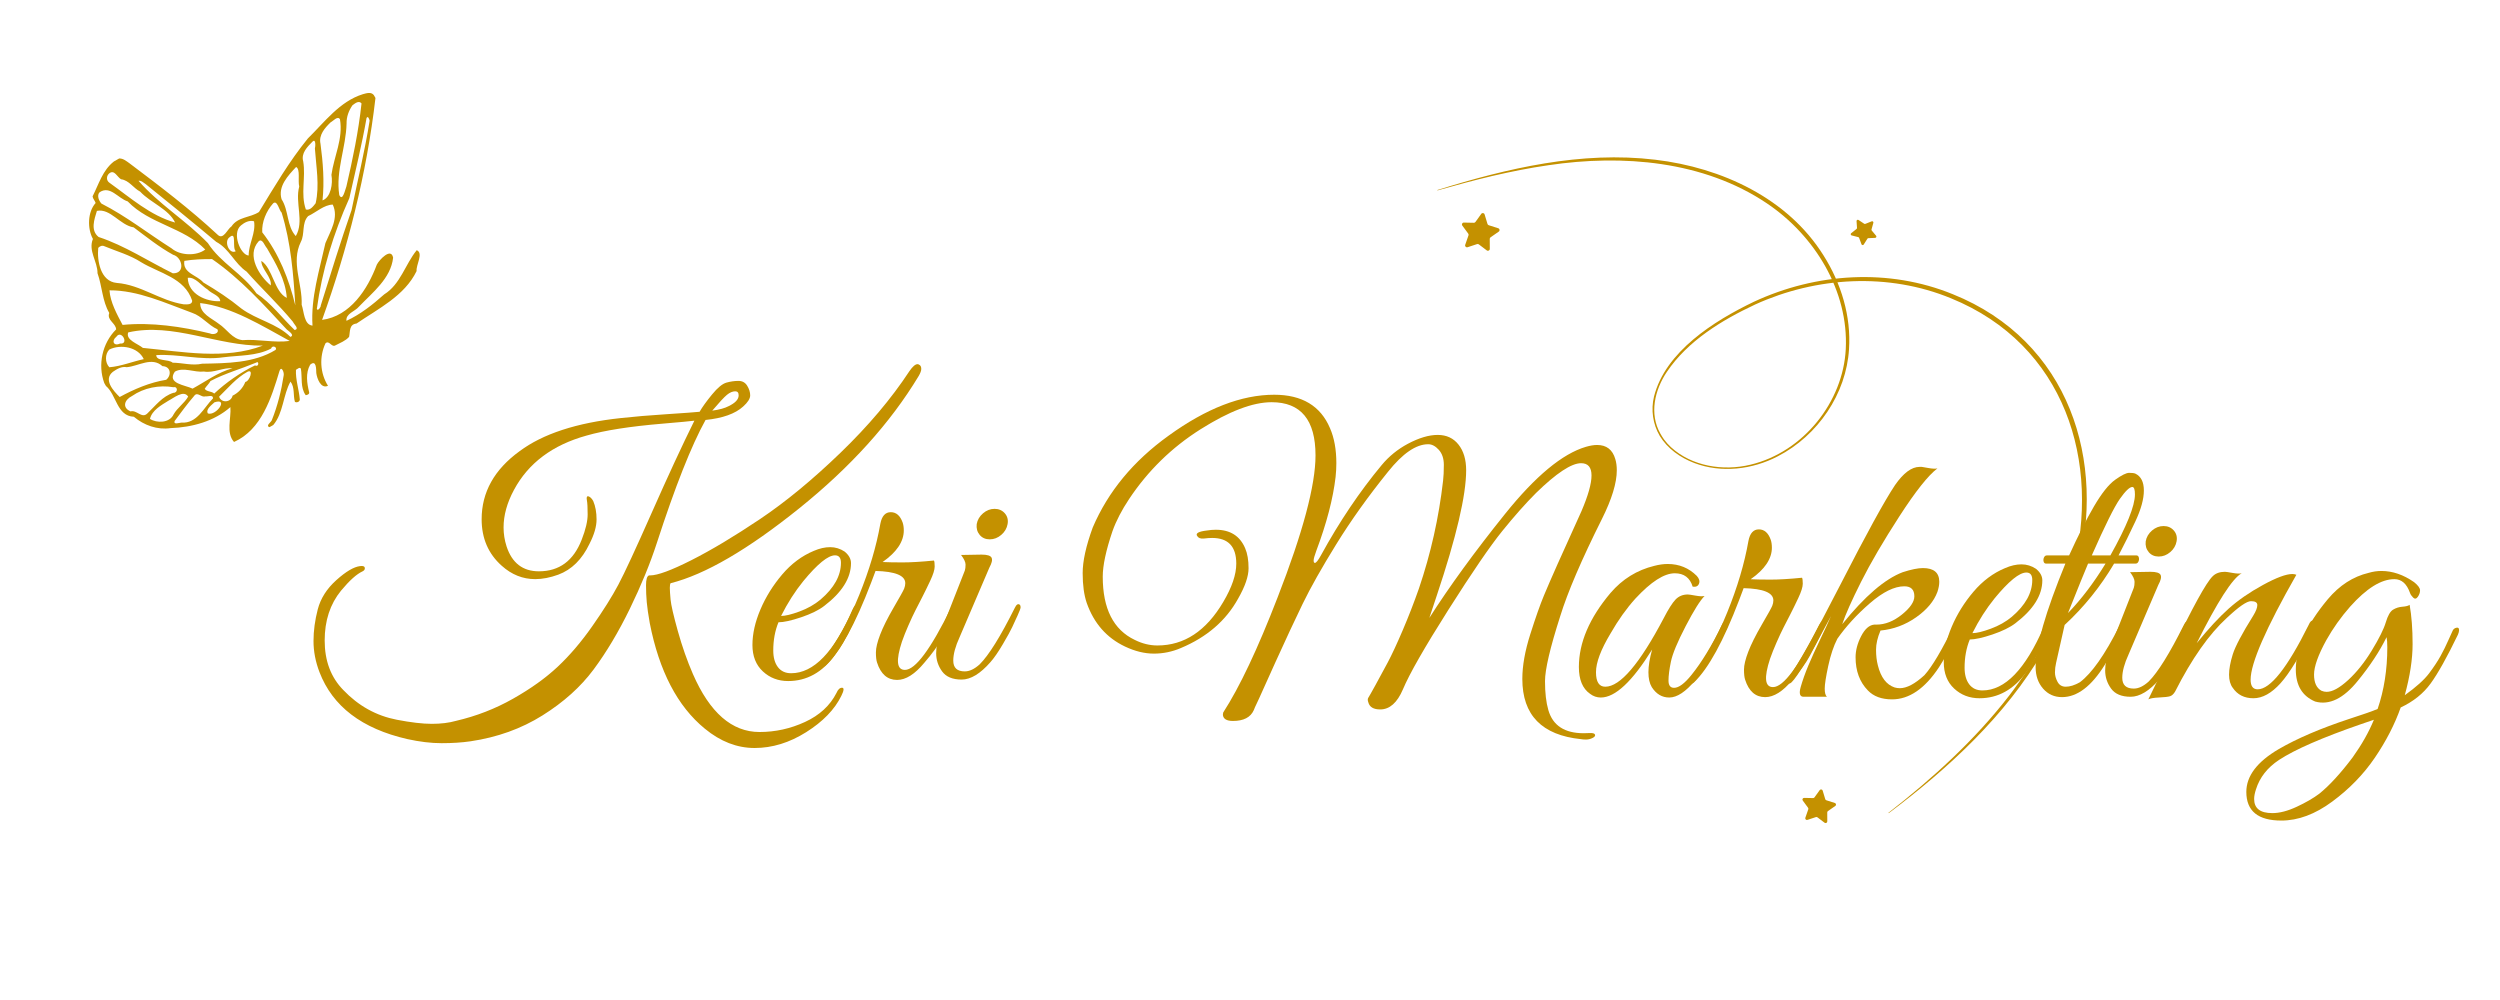 <svg xmlns="http://www.w3.org/2000/svg" xmlns:xlink="http://www.w3.org/1999/xlink" xmlns:serif="http://www.serif.com/" width="100%" height="100%" viewBox="0 0 8334 3334" xml:space="preserve" style="fill-rule:evenodd;clip-rule:evenodd;stroke-linejoin:round;stroke-miterlimit:2;"><path d="M4956.43,834.802l-26.671,-20.182c-1.628,-1.259 -3.82,-1.628 -5.751,-0.934l-31.728,10.482c-4.948,1.628 -9.57,-3.125 -7.877,-7.986l11.002,-31.619c0.673,-1.931 0.369,-4.123 -0.889,-5.751l-19.792,-26.909c-3.06,-4.189 -0,-10.07 5.187,-9.94l33.42,0.695c2.061,-0 3.993,-0.955 5.186,-2.626l19.488,-27.192c2.995,-4.167 9.549,-3.125 11.046,1.823l9.701,31.988c0.607,1.996 2.126,3.494 4.058,4.123l31.857,10.178c4.927,1.563 5.925,8.116 1.693,11.068l-27.43,19.097c-1.693,1.194 -2.691,3.125 -2.691,5.187l0.195,33.42c-0,5.186 -5.881,8.138 -10.07,5.013l0.066,0.065Z" style="fill:#c49100;fill-rule:nonzero;"></path><path d="M6251.09,792.986l-22.612,0.933c-1.368,-0 -2.691,0.803 -3.429,1.996l-12.066,19.184c-1.866,2.995 -6.315,2.496 -7.552,-0.824l-7.878,-21.224c-0.499,-1.324 -1.562,-2.322 -2.93,-2.626l-21.94,-5.556c-3.363,-0.889 -4.297,-5.251 -1.562,-7.443l17.752,-14.063c1.063,-0.868 1.692,-2.17 1.627,-3.624l-1.497,-22.613c-0.261,-3.494 3.624,-5.751 6.554,-3.798l18.858,12.544c1.194,0.759 2.626,0.933 3.95,0.434l21.05,-8.42c3.234,-1.324 6.619,1.671 5.621,5.056l-6.12,21.81c-0.391,1.302 -0.065,2.8 0.803,3.863l14.496,17.361c2.257,2.691 0.434,6.814 -3.059,6.944l-0.066,0.066Z" style="fill:#c49100;fill-rule:nonzero;"></path><g><g><g><path d="M2166.02,2076.94c-4.991,-28.125 -8.311,-51.258 -9.982,-69.444c-1.628,-18.164 -2.431,-36.979 -2.431,-56.424c0,-19.444 3.299,-30.403 9.896,-32.899l3.733,0c24.826,0 70.703,-16.927 137.673,-50.781c66.949,-33.898 143.186,-79.558 228.733,-136.979c85.59,-57.466 174.87,-131.033 267.882,-220.747c92.99,-89.692 169.64,-180.404 229.948,-272.135c10.764,-15.734 19.878,-23.611 27.343,-23.611c2.431,-0 5.079,1.258 7.987,3.732c2.886,2.496 4.34,6.641 4.34,12.413c-0,5.795 -2.908,13.629 -8.681,23.525c-94.227,156.25 -226.888,303.212 -398.003,440.885c-171.137,137.63 -314.128,220.877 -428.993,249.74c-1.693,2.495 -2.518,7.682 -2.518,15.538c0,7.877 0.825,20.898 2.518,39.062c1.671,18.186 9.722,53.104 24.132,104.775c14.453,51.692 31.206,99.435 50.26,143.229c56.185,128.928 130.165,193.403 221.962,193.403c52.886,-0 103.494,-11.177 151.823,-33.507c48.372,-22.288 83.333,-54.514 104.861,-96.702c4.904,-11.588 11.068,-17.361 18.49,-17.361c7.465,0 6.64,9.071 -2.431,27.257c-22.287,45.486 -61.35,85.786 -117.188,120.92c-55.794,35.113 -113.02,52.691 -171.701,52.691c-58.68,0 -114.062,-21.506 -166.146,-64.496c-90.929,-74.371 -152.083,-191.71 -183.507,-352.084Zm166.146,-704.253c9.071,-15.734 22.917,-34.939 41.493,-57.639c18.62,-22.743 34.744,-35.959 48.351,-39.67c13.65,-3.754 26.866,-5.642 39.67,-5.642c12.847,-0 22.569,5.381 29.167,16.145c6.64,10.721 9.982,21.441 9.982,32.205c0,10.764 -7.877,23.177 -23.611,37.24c-26.454,23.958 -68.186,38.845 -125.173,44.618c-47.179,85.134 -101.346,221.94 -162.5,410.417c-22.288,68.576 -52.236,141.536 -89.844,218.836c-37.63,77.257 -77.93,144.835 -120.92,202.691c-43.012,57.856 -99.827,108.898 -170.486,153.125c-70.66,44.271 -150.651,73.004 -239.931,86.198c-28.95,4.167 -60.981,6.25 -96.094,6.25c-35.134,0 -73.35,-4.579 -114.67,-13.715c-151.28,-34.679 -248.828,-109.071 -292.621,-223.177c-13.26,-34.722 -19.879,-69.206 -19.879,-103.472c0,-34.31 4.753,-69.64 14.236,-105.99c9.549,-36.393 30.23,-68.858 62.066,-97.396c31.814,-28.515 58.073,-44.032 78.733,-46.528c10.699,-1.605 16.059,0.869 16.059,7.466c-0,4.166 -2.474,7.465 -7.379,9.896c-19.856,9.092 -43.836,30.599 -71.961,64.496c-36.35,44.618 -54.514,100 -54.514,166.146c-0,67.773 20.659,122.743 61.979,164.93c50.391,52.887 109.917,85.96 178.559,99.219c47.092,9.071 85.937,13.629 116.493,13.629c30.599,-0 57.487,-3.299 80.642,-9.896c67.752,-15.755 131.185,-40.365 190.278,-73.872c59.136,-33.463 108.767,-68.967 148.872,-106.597c40.104,-37.608 78.515,-82.66 115.277,-135.156c36.806,-52.474 65.734,-98.546 86.806,-138.195c21.05,-39.691 58.442,-120.312 112.153,-241.84c53.754,-121.528 100.89,-223.199 141.406,-305.035c-12.391,1.693 -47.917,5.013 -106.597,9.983c-108.334,9.093 -192.665,22.309 -252.952,39.67c-113.259,31.38 -193.88,91.71 -241.84,180.99c-23.155,43.012 -34.722,84.765 -34.722,125.26c-0,21.485 3.32,42.535 9.983,63.195c18.164,55.382 54.101,83.073 107.812,83.073c67.817,-0 115.365,-35.113 142.622,-105.382c13.237,-33.855 19.878,-61.936 19.878,-84.289c0,-22.33 -0.846,-38.042 -2.517,-47.135c-1.693,-9.071 -0.434,-13.628 3.732,-13.628c6.598,1.692 12.37,7.074 17.361,16.145c7.401,17.361 11.112,37.826 11.112,61.372c-0,23.568 -7.856,50.608 -23.525,81.163c-24.783,52.083 -59.505,86.415 -104.166,102.951c-27.257,9.896 -52.865,14.844 -76.823,14.844c-41.385,0 -78.603,-14.865 -111.632,-44.618c-44.618,-39.692 -66.927,-91.341 -66.927,-154.948c-0,-90.104 42.144,-165.733 126.475,-226.909c77.648,-57.856 190.061,-94.662 337.24,-110.417c44.618,-4.905 95.66,-9.223 153.125,-12.934c57.465,-3.755 94.032,-6.445 109.722,-8.073Zm130.208,-54.601c0,-9.071 -3.732,-13.628 -11.197,-13.628c-9.093,-0 -18.382,3.949 -27.865,11.805c-9.505,7.813 -25.825,25.391 -48.958,52.691c23.958,-3.298 42.122,-8.268 54.514,-14.93c22.33,-10.699 33.506,-22.678 33.506,-35.938Z" style="fill:#c49100;fill-rule:nonzero;"></path></g></g></g><g><g><g><path d="M2595.12,2074.43c-11.589,28.125 -17.362,59.549 -17.362,94.271c0,23.155 5.144,41.558 15.452,55.208c10.351,13.607 25.022,20.4 44.01,20.4c75.217,-0 143.425,-70.66 204.601,-211.98c5.773,-13.238 12.804,-19.032 21.094,-17.361c3.298,0.825 4.948,2.865 4.948,6.163c-0,3.299 -9.332,25 -27.952,65.105c-18.576,40.104 -37.37,72.547 -56.337,97.309c-42.187,57.877 -94.27,86.805 -156.25,86.805c-33.051,0 -61.154,-10.72 -84.288,-32.205c-23.155,-21.527 -34.722,-50.868 -34.722,-88.021c-0,-37.196 8.876,-76.671 26.649,-118.402c17.752,-41.775 41.927,-80.643 72.483,-116.58c30.599,-35.981 65.755,-62.24 105.469,-78.733c18.967,-8.268 37.152,-12.413 54.514,-12.413c17.361,0 33.463,4.948 48.35,14.844c14.063,11.588 21.094,24.392 21.094,38.455c0,49.609 -29.753,97.135 -89.236,142.621c-18.229,14.063 -43.88,26.693 -76.91,37.847c-33.051,11.111 -58.246,16.667 -75.607,16.667Zm208.246,-198.351c0,-16.536 -6.597,-24.826 -19.792,-24.826c-23.155,-0 -58.29,28.537 -105.382,85.59c-28.125,34.722 -52.929,73.568 -74.392,116.493c13.998,0 34.419,-4.948 61.285,-14.843c26.91,-9.896 50.282,-23.112 70.139,-39.671c45.421,-38.823 68.142,-79.731 68.142,-122.743Z" style="fill:#c49100;fill-rule:nonzero;"></path></g></g></g><g><g><g><path d="M3012.91,1768.18c0,37.218 -23.568,72.352 -70.66,105.382c16.537,0.868 38.651,1.302 66.32,1.302c27.713,0 62.63,-2.083 104.774,-6.25c1.671,2.496 2.518,9.115 2.518,19.879c-0,10.72 -4.992,26.627 -14.931,47.743c-9.896,21.072 -18.793,39.236 -26.649,54.513c-7.813,15.278 -15.256,29.753 -22.309,43.403c-7.01,13.672 -14.844,30.426 -23.525,50.261c-8.68,19.791 -15.928,37.977 -21.701,54.514c-20.66,62.847 -17.361,94.27 9.896,94.27c34.722,0 85.959,-69.032 153.732,-207.118c5.773,-10.764 10.526,-14.887 14.237,-12.413c3.754,2.496 5.642,5.621 5.642,9.375c-0,3.711 -5.382,16.537 -16.146,38.455c-10.764,21.875 -22.352,44.401 -34.722,67.535c-12.392,23.155 -31.814,50 -58.247,80.555c-31.423,38.021 -61.61,57.032 -90.538,57.032c-32.248,-0 -54.557,-19.402 -66.927,-58.247c-2.496,-7.465 -3.733,-18.62 -3.733,-33.507c0,-14.865 4.731,-34.679 14.236,-59.462c9.484,-24.826 24.566,-54.991 45.226,-90.538c20.703,-35.525 32.292,-56.38 34.722,-62.587c2.474,-6.25 3.733,-12.261 3.733,-18.055c0,-25.565 -33.051,-39.193 -99.132,-40.886l-14.93,39.67c-52.084,136.415 -102.084,227.756 -150,274.046c-8.269,7.421 -12.414,4.926 -12.414,-7.466c0,-2.474 0.847,-5.382 2.518,-8.68c46.289,-61.155 86.371,-133.464 120.225,-216.927c33.898,-83.507 57.466,-162.869 70.66,-238.108c4.97,-25.629 16.537,-38.455 34.722,-38.455c18.23,0 31.446,11.589 39.67,34.722c2.474,7.466 3.733,16.146 3.733,26.042Z" style="fill:#c49100;fill-rule:nonzero;"></path></g></g></g><g><g><g><path d="M3337.82,1783.11c-11.589,9.895 -24.392,14.843 -38.455,14.843c-14.062,0 -25.239,-4.948 -33.507,-14.843c-8.225,-9.94 -11.523,-21.962 -9.896,-36.025c2.474,-14.062 9.506,-26.041 21.094,-35.937c11.567,-9.896 24.392,-14.844 38.455,-14.844c14.062,0 25.434,4.948 34.114,14.844c8.681,9.896 11.763,21.875 9.289,35.937c-2.496,14.063 -9.527,26.085 -21.094,36.025Zm-121.528,455.034c15.734,0 32.292,-7.856 49.653,-23.611c30.555,-30.555 69.379,-92.969 116.493,-187.239c5.773,-12.37 11.567,-16.081 17.361,-11.111c1.671,1.627 2.517,4.318 2.517,8.072c0,3.711 -3.342,12.804 -9.982,27.257c-6.597,14.475 -12.587,27.496 -17.969,39.063c-5.338,11.588 -15.668,30.382 -30.99,56.423c-15.277,26.042 -29.123,46.094 -41.493,60.157c-33.919,38.845 -65.972,58.246 -96.18,58.246c-30.165,0 -51.866,-9.071 -65.104,-27.257c-13.195,-18.164 -19.792,-38.411 -19.792,-60.764c0,-22.33 5.382,-46.723 16.146,-73.177l79.34,-202.083c1.671,-4.97 2.518,-11.589 2.518,-19.878c-0,-8.269 -4.992,-19.011 -14.931,-32.205l68.229,-1.216c19.032,0 30.208,3.516 33.507,10.504c3.299,7.009 0.803,17.969 -7.465,32.899l-99.219,231.858c-14.062,30.555 -21.094,56.597 -21.094,78.125c0,23.958 12.804,35.937 38.455,35.937Z" style="fill:#c49100;fill-rule:nonzero;"></path></g></g></g><g><g><g><path d="M4121.25,1878.81c0,-56.988 -26.866,-85.504 -80.555,-85.504c-7.466,0 -16.58,0.651 -27.344,1.91c-10.721,1.215 -18.121,-1.497 -22.222,-8.16c-6.663,-9.071 4.08,-15.278 32.205,-18.576c9.895,-1.671 19.813,-2.518 29.774,-2.518c47.916,0 80.555,20.704 97.916,62.066c7.466,17.362 11.198,39.475 11.198,66.32c0,26.866 -11.588,60.547 -34.722,101.042c-40.516,73.567 -104.166,128.537 -190.972,164.93c-28.95,12.392 -58.919,18.576 -89.931,18.576c-30.967,0 -62.999,-7.834 -96.093,-23.524c-61.177,-28.928 -103.733,-77.3 -127.691,-145.139c-9.093,-26.432 -13.629,-59.679 -13.629,-99.739c0,-40.104 11.155,-90.734 33.507,-151.91c51.215,-119.835 135.525,-221.918 252.952,-306.25c125.629,-90.972 242.99,-136.458 352.083,-136.458c92.578,-0 154.601,37.218 186.024,111.632c14.063,32.248 21.094,71.093 21.094,116.579c-0,14.888 -0.846,30.165 -2.517,45.834c-8.29,71.94 -29.775,154.21 -64.497,246.788c-5.794,15.69 -8.681,26.215 -8.681,31.597c0,5.382 1.237,8.073 3.733,8.073c4.167,0.825 11.198,-7.856 21.094,-26.042c61.154,-111.632 128.515,-211.653 202.083,-300.086c24.002,-28.928 52.952,-52.474 86.806,-70.66c37.196,-19.835 70.486,-29.774 99.826,-29.774c29.34,-0 52.474,10.763 69.445,32.291c16.948,21.485 25.434,49.979 25.434,85.504c-0,83.507 -32.683,222.808 -98.004,417.882c-13.194,38.845 -21.441,63.628 -24.739,74.392c66.948,-104.97 151.041,-220.486 252.257,-346.528c101.258,-126.085 191.167,-200.716 269.704,-223.871c14.063,-4.102 26.476,-6.163 37.24,-6.163c31.424,-0 51.671,15.711 60.764,47.135c3.298,10.72 4.948,23.09 4.948,37.153c-0,42.187 -16.537,96.332 -49.566,162.413c-67.839,135.59 -114.128,243.468 -138.889,323.611c-33.919,105.859 -50.868,178.19 -50.868,217.014c-0,38.845 3.732,71.05 11.198,96.701c14.865,51.259 54.123,76.91 117.795,76.91c3.299,0 10.091,-0.217 20.399,-0.608c10.352,-0.412 16.146,1.433 17.361,5.556c1.259,4.102 -1.627,7.812 -8.68,11.111c-7.01,3.342 -14.041,5.035 -21.094,5.035c-7.01,-0 -12.565,-0.434 -16.667,-1.302c-130.62,-13.195 -195.92,-80.165 -195.92,-200.868c0,-43.794 8.876,-93.598 26.65,-149.393c17.751,-55.772 32.834,-98.546 45.225,-128.298c19.835,-47.96 61.589,-141.797 125.261,-281.511c22.33,-52.083 33.507,-91.753 33.507,-119.01c-0,-27.257 -11.589,-40.886 -34.723,-40.886c-32.248,0 -82.27,33.052 -150.086,99.132c-34.723,34.723 -72.353,77.127 -112.848,127.171c-40.451,50 -100.39,137.63 -179.774,262.847c-79.34,125.238 -129.753,213.455 -151.215,264.67c-19.054,44.661 -44.271,67.014 -75.695,67.014c-22.287,-0 -35.503,-7.878 -39.67,-23.611c-2.496,-6.598 -2.496,-11.784 0,-15.539c2.474,-3.689 10.33,-17.534 23.524,-41.493c13.238,-23.958 26.91,-49.153 40.973,-75.607c14.062,-26.433 30.772,-62.37 50.173,-107.813c19.445,-45.486 37.435,-91.797 53.993,-138.975c39.627,-116.537 66.493,-236.394 80.556,-359.549c1.671,-14.063 2.517,-31.619 2.517,-52.691c0,-21.05 -5.599,-37.782 -16.753,-50.174c-11.176,-12.435 -22.96,-18.663 -35.33,-18.663c-40.517,0 -85.156,30.599 -133.941,91.754c-66.102,81.836 -123.524,162.239 -172.309,241.232c-48.785,78.95 -86.198,145.269 -112.24,198.959c-26.041,53.711 -56.228,118.381 -90.538,194.01c-34.266,75.651 -52.43,115.951 -54.514,120.92c-2.083,4.97 -4.991,11.155 -8.68,18.577c-3.711,7.465 -6.815,14.496 -9.288,21.093c-10.764,23.959 -33.92,35.938 -69.445,35.938c-20.66,-0 -31.836,-6.597 -33.507,-19.792c0,-2.496 0.391,-5.382 1.215,-8.68c54.558,-84.31 114.931,-212.023 181.077,-383.16c84.31,-216.537 126.475,-374.414 126.475,-473.611c0,-118.229 -48.784,-177.344 -146.354,-177.344c-62.804,0 -141.927,30.187 -237.413,90.538c-95.486,60.373 -174.631,137.652 -237.413,231.858c-24.826,37.218 -43.446,73.177 -55.816,107.899c-21.528,63.607 -32.292,114.019 -32.292,151.215c0,106.663 35.547,176.954 106.684,210.851c24.762,12.392 49.957,18.577 75.608,18.577c89.279,-0 162.435,-48.351 219.444,-145.053c28.928,-48.784 43.403,-91.362 43.403,-127.777Z" style="fill:#c49100;fill-rule:nonzero;"></path></g></g></g><g><g><g><path d="M5682.43,1986.7c-14.93,14.887 -36.024,48.568 -63.281,101.042c-27.257,52.495 -43.576,91.753 -48.958,117.795c-5.382,26.041 -8.073,47.135 -8.073,63.281c-0,16.102 6.185,24.132 18.576,24.132c15.734,-0 35.178,-14.453 58.333,-43.403c33.855,-42.122 67.318,-97.092 100.435,-164.93c3.298,-7.401 6.987,-11.502 11.111,-12.327c6.597,-2.474 9.895,-0.021 9.895,7.379c0,4.166 -1.215,9.158 -3.645,14.93c-76.107,153.776 -140.17,230.643 -192.188,230.643c-24.023,-0 -43.468,-11.567 -58.333,-34.723c-7.422,-12.434 -11.111,-28.993 -11.111,-49.652c-0,-20.66 4.101,-45.855 12.326,-75.608c-66.102,106.662 -123.134,159.983 -171.094,159.983c-13.194,-0 -25.173,-4.124 -35.937,-12.414c-24.783,-17.361 -37.153,-47.135 -37.153,-89.322c0,-81.012 35.113,-163.238 105.382,-246.702c39.627,-46.289 88.39,-76.476 146.267,-90.538c15.734,-4.102 30.599,-6.163 44.618,-6.163c38.021,-0 70.27,13.238 96.789,39.67c8.203,9.093 10.677,17.773 7.378,26.042c-3.299,8.289 -10.33,11.588 -21.094,9.895c-9.093,-29.731 -28.906,-44.618 -59.461,-44.618c-35.547,0 -79.341,28.104 -131.424,84.289c-29.818,33.051 -57.509,71.918 -83.073,116.579c-32.248,53.711 -48.351,96.68 -48.351,128.907c0,32.248 10.33,48.35 30.99,48.35c49.588,0 114.453,-76.041 194.618,-228.125c15.733,-30.555 28.95,-51.41 39.67,-62.586c10.764,-11.155 24.414,-16.754 40.972,-16.754c3.299,0 11.741,1.259 25.348,3.733c13.65,2.495 23.806,2.908 30.468,1.215Z" style="fill:#c49100;fill-rule:nonzero;"></path></g></g></g><g><g><g><path d="M5906.78,1825.51c-0,37.218 -23.568,72.352 -70.66,105.382c16.536,0.868 38.65,1.302 66.319,1.302c27.713,0 62.631,-2.083 104.775,-6.25c1.671,2.496 2.517,9.115 2.517,19.879c0,10.72 -4.991,26.627 -14.93,47.743c-9.896,21.072 -18.794,39.236 -26.65,54.513c-7.812,15.278 -15.256,29.753 -22.309,43.403c-7.009,13.672 -14.844,30.426 -23.524,50.261c-8.681,19.791 -15.929,37.977 -21.701,54.514c-20.66,62.847 -17.362,94.27 9.895,94.27c34.723,0 85.96,-69.032 153.733,-207.118c5.773,-10.764 10.525,-14.887 14.236,-12.413c3.754,2.496 5.642,5.621 5.642,9.375c0,3.711 -5.381,16.537 -16.145,38.455c-10.764,21.875 -22.353,44.401 -34.723,67.535c-12.391,23.155 -31.814,50 -58.246,80.555c-31.424,38.021 -61.61,57.032 -90.538,57.032c-32.249,-0 -54.558,-19.401 -66.927,-58.247c-2.496,-7.465 -3.733,-18.62 -3.733,-33.507c-0,-14.865 4.731,-34.679 14.236,-59.462c9.484,-24.826 24.566,-54.991 45.226,-90.538c20.703,-35.525 32.291,-56.38 34.722,-62.587c2.474,-6.25 3.733,-12.261 3.733,-18.055c-0,-25.565 -33.052,-39.193 -99.132,-40.886l-14.931,39.67c-52.083,136.415 -102.083,227.757 -150,274.046c-8.268,7.421 -12.413,4.926 -12.413,-7.466c-0,-2.474 0.846,-5.382 2.517,-8.68c46.289,-61.155 86.372,-133.464 120.226,-216.927c33.898,-83.507 57.465,-162.869 70.66,-238.108c4.969,-25.629 16.536,-38.455 34.722,-38.455c18.229,0 31.445,11.589 39.67,34.722c2.474,7.466 3.733,16.146 3.733,26.042Z" style="fill:#c49100;fill-rule:nonzero;"></path></g></g></g><g><g><g><path d="M6381.69,1987.92c-0,-22.265 -11.155,-33.42 -33.42,-33.42c-33.117,0 -71.355,18.815 -114.757,56.424c-43.403,37.565 -79.579,77.04 -108.507,118.402c-12.392,23.959 -22.526,54.145 -30.382,90.539c-7.813,36.35 -11.719,61.545 -11.719,75.607c0,14.063 2.452,23.156 7.379,27.257l-78.039,0c-12.456,0 -15.581,-10.937 -9.375,-32.812c6.25,-21.919 14.714,-45.703 25.434,-71.354c10.764,-25.63 24.176,-55.165 40.278,-88.629c16.146,-33.507 27.952,-58.941 35.417,-76.302c-67.839,128.125 -111.676,201.714 -131.511,220.747c-8.203,7.421 -12.326,4.926 -12.326,-7.466c0,-2.474 0.825,-5.382 2.431,-8.68c28.928,-38.021 86.566,-141.341 172.916,-309.983c86.393,-168.62 146.962,-278.993 181.684,-331.076c28.125,-40.495 55.404,-60.764 81.858,-60.764l7.465,-0c0.803,-0 8.03,1.259 21.702,3.732c13.65,2.496 23.784,2.93 30.382,1.303c-30.621,23.155 -72.809,76.28 -126.563,159.375c-53.711,83.051 -96.267,155.794 -127.691,218.229c-31.38,62.391 -52.431,109.7 -63.194,141.927c75.217,-93.403 142.578,-151.259 202.083,-173.611c28.125,-9.071 50.456,-13.629 67.014,-13.629c36.328,0 54.514,15.278 54.514,45.834c-0,9.96 -2.062,21.137 -6.163,33.506c-11.589,31.424 -35.374,59.766 -71.355,84.983c-35.937,25.174 -75.412,39.822 -118.402,43.924c-9.896,23.155 -14.844,44.444 -14.844,63.889c-0,19.444 2.04,37.022 6.163,52.691c9.939,39.713 28.559,64.106 55.816,73.177c5.773,1.627 11.567,2.43 17.361,2.43c23.134,0 50.434,-14.431 81.858,-43.316c25.629,-28.125 59.114,-84.744 100.434,-169.878c5.772,-10.764 10.33,-14.28 13.628,-10.59c3.299,3.71 4.948,7.248 4.948,10.59c0,3.298 -6.206,19.423 -18.576,48.35c-12.392,28.95 -29.753,60.764 -52.084,95.487c-47.113,71.072 -99.197,106.597 -156.25,106.597c-34.722,-0 -61.588,-9.918 -80.555,-29.774c-27.322,-28.06 -40.972,-64.844 -40.972,-110.33c-0,-23.134 6.185,-46.702 18.576,-70.66c12.435,-24.002 26.931,-36.827 43.49,-38.455l7.378,0c28.928,0 57.227,-11.133 84.896,-33.42c27.713,-22.331 41.58,-42.622 41.58,-60.851Z" style="fill:#c49100;fill-rule:nonzero;"></path></g></g></g><g><g><g><path d="M6566.51,2131.76c-11.588,28.125 -17.361,59.549 -17.361,94.271c0,23.155 5.143,41.558 15.452,55.208c10.351,13.607 25.021,20.4 44.01,20.4c75.217,-0 143.424,-70.66 204.601,-211.98c5.772,-13.237 12.803,-19.032 21.093,-17.361c3.299,0.825 4.948,2.865 4.948,6.163c0,3.299 -9.331,25 -27.951,65.105c-18.576,40.104 -37.37,72.547 -56.337,97.309c-42.187,57.877 -94.271,86.805 -156.25,86.805c-33.051,0 -61.154,-10.72 -84.288,-32.205c-23.155,-21.527 -34.722,-50.868 -34.722,-88.021c-0,-37.196 8.876,-76.671 26.649,-118.402c17.752,-41.775 41.927,-80.643 72.483,-116.58c30.599,-35.981 65.755,-62.24 105.468,-78.733c18.967,-8.268 37.153,-12.413 54.514,-12.413c17.361,0 33.464,4.948 48.351,14.844c14.062,11.588 21.094,24.392 21.094,38.455c-0,49.609 -29.753,97.135 -89.236,142.621c-18.23,14.063 -43.881,26.693 -76.91,37.847c-33.051,11.111 -58.247,16.667 -75.608,16.667Zm208.247,-198.351c-0,-16.536 -6.597,-24.826 -19.792,-24.826c-23.155,-0 -58.29,28.537 -105.382,85.59c-28.125,34.722 -52.93,73.568 -74.392,116.493c13.997,0 34.418,-4.948 61.285,-14.843c26.909,-9.896 50.282,-23.112 70.138,-39.671c45.421,-38.823 68.143,-79.73 68.143,-122.743Z" style="fill:#c49100;fill-rule:nonzero;"></path></g></g></g><g><g><g><path d="M6785.95,2223.51c0,-68.577 33.073,-183.464 99.219,-344.705l-64.497,-0c-4.123,-0 -6.814,-2.257 -8.072,-6.771c-1.216,-4.557 -0.825,-9.115 1.215,-13.629c2.083,-4.557 5.208,-6.857 9.375,-6.857l74.392,-0c29.731,-65.278 57.4,-119.814 82.986,-163.629c25.63,-43.793 49.176,-73.35 70.66,-88.628c21.528,-15.321 37.023,-23.004 46.528,-23.004c9.548,0 16.363,0.847 20.486,2.518c19.032,9.093 28.559,27.908 28.559,56.423c-0,28.472 -9.527,62.978 -28.559,103.472c-18.989,40.517 -37.587,78.125 -55.816,112.848l59.549,-0c4.101,-0 6.77,2.3 7.986,6.857c1.258,4.514 0.868,9.072 -1.216,13.629c-2.04,4.514 -5.121,6.771 -9.288,6.771l-71.875,-0c-45.486,76.909 -100.477,145.117 -164.93,204.6l-28.473,126.476c-2.495,10.764 -3.732,21.333 -3.732,31.684c-0,10.308 2.886,20.833 8.68,31.597c5.773,10.721 14.866,16.059 27.257,16.059c14.063,0 29.775,-4.948 47.136,-14.843c39.692,-29.731 83.507,-92.145 131.423,-187.24c3.299,-7.465 7.205,-12.001 11.719,-13.628c4.557,-1.671 7.248,-0.63 8.073,3.125c0.868,3.71 -0.347,9.7 -3.646,17.968c-27.322,57.01 -48.828,97.526 -64.496,121.528c-44.618,71.875 -92.166,107.813 -142.622,107.813c-25.651,-0 -46.745,-9.484 -63.281,-28.473c-16.493,-19.032 -24.74,-43.012 -24.74,-71.961Zm249.219,-371.962c54.557,-97.505 81.858,-165.278 81.858,-203.299c-0,-16.536 -2.908,-24.826 -8.681,-24.826c-9.093,-0 -22.96,13.238 -41.58,39.67c-18.576,26.454 -49.783,89.279 -93.576,188.455l61.979,-0Zm-16.146,27.257l-58.246,-0c-9.896,23.155 -32.205,78.125 -66.927,164.93c44.618,-46.289 86.328,-101.258 125.173,-164.93Z" style="fill:#c49100;fill-rule:nonzero;"></path></g></g></g><g><g><g><path d="M7234.81,1840.44c-11.588,9.895 -24.392,14.843 -38.455,14.843c-14.062,0 -25.238,-4.948 -33.507,-14.843c-8.224,-9.94 -11.523,-21.962 -9.895,-36.025c2.474,-14.062 9.505,-26.041 21.093,-35.937c11.567,-9.896 24.393,-14.844 38.455,-14.844c14.063,0 25.434,4.948 34.115,14.844c8.68,9.896 11.762,21.875 9.288,35.937c-2.496,14.063 -9.527,26.085 -21.094,36.025Zm-121.528,455.034c15.734,0 32.292,-7.856 49.653,-23.611c30.556,-30.555 69.38,-92.969 116.493,-187.239c5.773,-12.37 11.567,-16.081 17.361,-11.111c1.671,1.627 2.518,4.318 2.518,8.072c-0,3.711 -3.342,12.804 -9.983,27.257c-6.597,14.475 -12.587,27.496 -17.969,39.063c-5.338,11.588 -15.668,30.382 -30.989,56.423c-15.278,26.042 -29.123,46.094 -41.493,60.157c-33.92,38.845 -65.972,58.246 -96.181,58.246c-30.165,0 -51.866,-9.071 -65.104,-27.257c-13.194,-18.164 -19.792,-38.411 -19.792,-60.764c0,-22.33 5.382,-46.723 16.146,-73.177l79.34,-202.083c1.671,-4.97 2.518,-11.589 2.518,-19.878c-0,-8.269 -4.992,-19.011 -14.931,-32.205l68.229,-1.216c19.033,0 30.209,3.516 33.507,10.504c3.299,7.009 0.803,17.969 -7.465,32.899l-99.219,231.858c-14.062,30.555 -21.093,56.597 -21.093,78.125c-0,23.958 12.803,35.937 38.454,35.937Z" style="fill:#c49100;fill-rule:nonzero;"></path></g></g></g><g><g><g><path d="M7655.17,1916.04c-101.693,178.538 -152.518,295.096 -152.518,349.653c0,21.484 7.834,32.205 23.525,32.205c42.187,-0 98.806,-71.484 169.878,-214.497c4.97,-11.566 9.918,-16.102 14.844,-13.628c4.969,2.496 7.465,5.816 7.465,9.983c0,4.123 -1.649,9.071 -4.948,14.843c-43.815,88.433 -80.794,149.393 -110.937,182.9c-30.165,33.463 -60.33,50.173 -90.539,50.173c-30.165,0 -53.103,-11.567 -68.836,-34.722c-8.225,-10.764 -12.327,-25.434 -12.327,-44.01c0,-18.577 4.102,-41.081 12.327,-67.535c8.268,-26.432 31.011,-69.445 68.229,-128.993c9.071,-14.866 13.628,-26.65 13.628,-35.33c0,-8.681 -7.031,-13.021 -21.094,-13.021c-14.062,0 -40.928,18.62 -80.555,55.816c-59.549,54.579 -117.014,136.415 -172.396,245.486c-4.926,8.29 -10.503,13.455 -16.753,15.538c-6.207,2.019 -18.381,3.429 -36.546,4.254c-18.164,0.868 -30.143,2.951 -35.937,6.25c13.194,-26.432 39.236,-80.577 78.125,-162.413c69.444,-144.662 114.887,-227.344 136.372,-248.004c9.895,-9.896 23.524,-14.844 40.885,-14.844c3.342,0 11.827,1.259 25.434,3.733c13.65,2.431 23.785,2.843 30.382,1.215c-30.556,16.493 -80.556,94.184 -150,233.073c38.824,-47.916 74.154,-86.133 105.989,-114.67c31.815,-28.516 70.053,-54.97 114.671,-79.34c44.661,-24.414 77.343,-36.632 98.003,-36.632c4.97,-0 9.505,0.846 13.629,2.517Z" style="fill:#c49100;fill-rule:nonzero;"></path></g></g></g><g><g><g><path d="M7604.94,2735.4c-77.712,-0 -116.58,-31.836 -116.58,-95.486c0,-52.908 35.981,-100.434 107.9,-142.622c61.154,-35.547 139.257,-69.01 234.288,-100.434c43.793,-14.062 75.629,-25.217 95.486,-33.42c21.528,-62.847 32.292,-131.467 32.292,-205.903c-0,-14.865 -0.847,-25.998 -2.518,-33.42c-23.155,47.114 -54.991,95.465 -95.486,145.052c-47.916,59.505 -95.464,82.639 -142.621,69.445c-42.947,-18.164 -64.41,-53.733 -64.41,-106.684c-0,-71.051 35.525,-149.154 106.597,-234.289c38.824,-46.289 84.288,-75.629 136.372,-88.02c14.062,-4.167 28.125,-6.25 42.187,-6.25c37.196,-0 73.568,12.413 109.115,37.239c13.238,10.721 19.878,19.792 19.878,27.257c0,7.465 -2.495,14.714 -7.465,21.702c-4.991,7.009 -10.156,7.855 -15.538,2.517c-5.382,-5.382 -8.898,-10.547 -10.504,-15.538c-10.764,-30.599 -28.125,-45.92 -52.083,-45.92c-43.815,-0 -93.012,30.599 -147.569,91.753c-30.556,34.722 -57.01,71.94 -79.341,111.632c-27.257,49.609 -40.885,87.847 -40.885,114.757c-0,26.866 8.246,44.835 24.739,53.906c5.773,2.431 11.567,3.646 17.362,3.646c19.032,0 42.795,-12.977 71.267,-38.976c28.515,-26.041 54.969,-59.114 79.34,-99.218c24.414,-40.105 39.931,-71.289 46.528,-93.577c6.641,-22.331 14.713,-36.393 24.219,-42.187c9.483,-5.773 20.008,-9.071 31.597,-9.896c11.567,-0.868 19.444,-2.952 23.611,-6.25c6.597,37.218 9.896,80.816 9.896,130.816c-0,50 -8.681,106.836 -26.042,170.486c38.021,-27.257 65.061,-51.606 81.163,-73.09c16.146,-21.528 28.95,-40.973 38.455,-58.334c9.549,-17.361 18.012,-34.505 25.434,-51.475c7.466,-16.949 12.413,-27.887 14.844,-32.813c2.474,-4.969 6.619,-8.073 12.413,-9.288c5.773,-1.259 8.681,1.389 8.681,7.986c-0,4.167 -1.259,9.158 -3.733,14.931c-36.35,75.238 -66.732,129.6 -91.146,163.107c-24.37,33.464 -57.617,60.07 -99.739,79.861c-19.857,56.25 -48.59,112.066 -86.198,167.448c-37.63,55.382 -84.961,104.124 -142.014,146.268c-57.01,42.187 -113.607,63.281 -169.792,63.281Zm-90.538,-71.962c0,31.424 20.269,47.135 60.764,47.135c23.958,0 50.998,-7.031 81.163,-21.093c30.208,-14.063 55.23,-28.538 75.087,-43.403c33.854,-27.257 71.029,-67.773 111.545,-121.528c30.599,-42.947 54.167,-84.679 70.66,-125.173l-43.403,14.843c-128.95,44.662 -219.857,84.332 -272.743,119.011c-38.824,25.629 -64.453,58.29 -76.91,98.003c-4.101,12.37 -6.163,23.112 -6.163,32.205Z" style="fill:#c49100;fill-rule:nonzero;"></path></g></g></g><g><clipPath id="_clip1"><path d="M22.213,741.415l1109.34,-630.437l507.481,892.973l-1109.36,630.437l-507.46,-892.973Z"></path></clipPath><g clip-path="url(#_clip1)"><path d="M379.311,538.484l18.003,-10.226c13.456,-0.473 24.094,8.971 34.546,16.254c100.591,75.757 201.079,151.885 293.46,237.806c19.135,19.34 32.694,-19.115 46.458,-27.715c21.254,-32.241 62.301,-28.599 91.497,-47.857c51.006,-83.637 100.92,-168.9 162.851,-245.048c55.635,-54.338 106.249,-123.758 183.508,-147.707c11.995,-3.087 26.83,-8.621 36.376,2.695l5.638,9.917c-28.99,251.796 -93.41,504.621 -177.973,739.793c93.78,-12.469 151.863,-101.928 182.499,-184.228c7.963,-16.049 47.755,-58.413 54.298,-23.147c-7.469,69.132 -68.926,116.248 -114.273,163.571c-12.654,15.534 -44.257,22.817 -41.274,46.931c46.973,-21.768 87.444,-53.988 125.775,-88.143c54.297,-33.619 70.366,-100.817 108.492,-147.358c23.558,9.65 -3.046,49.915 -0.433,69.523c-39.812,82.691 -127.914,125.363 -200.214,174.969c-25.39,2.614 -20.925,27.015 -24.855,44.545c-12.057,13.395 -30.122,20.123 -45.779,28.332c-12.633,7.592 -20.431,-18.456 -32.858,-7.037c-21.151,44.854 -18.333,99.521 8.353,141.7c-23.97,11.316 -36.685,-24.608 -39.031,-42.508c-0.576,-12.612 0.638,-45.841 -20.513,-27.735c-15.781,27.838 -10.678,61.787 -3.374,91.497c1.79,6.625 -6.214,9.608 -11.378,10.102c-18.476,-25.184 -11.069,-59.379 -16.11,-88.472c-4.444,-6.584 -11.255,1.461 -16.419,3.827c-1.605,33.331 10.143,65.634 12.798,98.636c0.246,7.819 -10.144,12.139 -16.296,8.148c-6.481,-22.283 0.247,-47.59 -14.69,-67.507c-24.464,42.693 -23.826,105.488 -57.466,144.766l-12.654,7.201c-13.559,-4.67 4.403,-15.822 7.654,-22.838c19.238,-47.981 32.015,-98.822 39.751,-149.848c2.201,-9.217 -7.489,-33.372 -13.888,-15.081c-27.077,89.542 -59.606,195.688 -151.679,237.106c-27.447,-31.089 -8.991,-78.267 -12.077,-116.29c-54.462,47.693 -128.079,67.507 -199.124,70.058c-44.833,6.46 -88.72,-9.259 -122.709,-37.837c-56.973,-2.511 -57.631,-72.939 -93.123,-102.711l-5.555,-9.773c-22.18,-60.449 -7.098,-132.379 39.566,-178.755c-0.823,-20.986 -31.994,-30.513 -22.859,-54.709c-23.641,-40.327 -23.558,-88.801 -39.195,-132.502c0.308,-39.093 -31.727,-74.914 -15.308,-114.232c-19.011,-34.608 -17.859,-90.592 9.053,-119.911c-2.449,-7.798 -9.135,-13.991 -10.205,-22.159c20.719,-40.657 33.29,-86.621 70.736,-116.043m-14.67,39.072c-10.369,8.044 -11.316,24.258 0.7,32.014c68.947,49.113 135.692,109.089 218.403,132.297c-21.686,-45.224 -81.497,-65.634 -116.536,-103.101c-22.571,-11.728 -37.077,-37.878 -63.639,-41.232c-12.448,-6.481 -21.974,-33.208 -38.928,-19.978m-32.693,63.391c-9.938,10.349 -2.263,28.496 6.213,37.673c82.547,41.973 155.547,99.727 233.506,149.065c28.702,24.896 83.719,26.48 112.524,4.054c-71.724,-73.926 -185.751,-84.584 -258.586,-160.423c-31.994,-9.773 -58.556,-54.236 -93.657,-30.369m129.766,-38.269c66.91,77.094 159.394,133.469 231.304,207.704c42.034,66.21 117.009,102.422 161.863,167.5c49.812,33.147 84.707,81.457 127.359,122.236c17.077,-3.744 -2.511,-18.99 -5.72,-27.344c-48.495,-58.556 -104.212,-110.714 -154.621,-167.48c-39.956,-26.768 -57.795,-76.312 -101.105,-99.089c-77.774,-65.367 -156.164,-128.779 -235.378,-192.664c-7.139,-4.506 -14.628,-12.509 -23.702,-10.863m-138.696,100.241c-8.435,28.085 -22.303,64.831 5.7,87.094c87.608,28.928 164.743,80.262 247.434,121.063c43.228,0.987 31.582,-53.824 0.926,-61.787c-46.952,-25.76 -89.049,-59.75 -131.474,-91.332c-45.882,-7.366 -77.362,-64.071 -122.586,-55.038m4.424,123.326c-4.341,42.919 7.448,112.01 61.601,116.886c80.345,6.152 144.807,59.4 223.033,71.293c9.711,0.205 29.463,2.469 28.393,-12.51c-25.348,-76.436 -108.944,-90.797 -169.558,-127.524c-37.858,-24.545 -81.6,-36.397 -122.874,-53.556c-7.263,-3.663 -15.184,-0.453 -20.595,5.411m847.482,-475.302c-12.221,17.592 -20.184,38.743 -19.608,60.429c-1.79,80.201 -36.808,158.18 -24.361,238.71c11.358,23.744 19.814,-19.217 23.826,-28.763c21.131,-91.086 40.306,-183.282 50.347,-276.548c-8.888,-11.214 -21.892,0.041 -30.204,6.172m-72.63,56.705c-19.381,18.682 -40.45,42.281 -33.928,71.518c8.374,62.754 13.395,126.207 6.749,188.858c27.817,-10.185 34.977,-55.8 29.69,-85.119c8.518,-61.745 39.792,-121.104 28.414,-185.483c-7.881,-12.427 -23.024,6.666 -30.925,10.226m-60.408,64.255c-17.447,17.468 -38.825,38.908 -31.129,65.964c9.094,53.412 -9.424,108.471 8.847,160.546c14.711,3.724 24.772,-11.131 32.632,-20.863c13.6,-59.77 1.604,-121.886 -2.49,-182.438c1.852,-6.378 3.683,-34.463 -7.86,-23.209m180.052,-78.575c-15.678,89.13 -37.467,178.384 -57.343,267.083c-52.939,117.894 -91.085,241.282 -108.45,369.526c3.559,8.909 14.361,-7.551 13.106,-11.46c33.373,-106.27 65.922,-212.766 102.649,-317.904c20.225,-99.418 44.524,-198.116 60.264,-298.357c-0.865,-4.794 -5.659,-17.674 -10.226,-8.888m-234.843,163.303c-27.344,29.093 -61.148,64.873 -48.474,107.442c24.443,37.529 16.665,89.275 47.425,122.936c28.846,-49.133 -3.251,-111.434 11.46,-165.094c-5.02,-19.731 4.3,-58.103 -10.411,-65.284m-622.145,411.19c2.798,39.854 24.731,79.378 43.66,115.261c95.365,-9.444 197.17,5.452 291.156,28.373c9.856,5.37 31.953,0.7 25.143,-13.703c-30.986,-13.929 -51.87,-44.03 -84.502,-54.956c-89.027,-32.487 -180.401,-75.489 -275.457,-74.975m545.257,-289.633c-22.736,25.698 -38.064,62.198 -36.006,96.229c55.367,70.572 89.213,156.555 110.24,243.504c-6.234,-103.018 -14.773,-209.556 -45.615,-309.241c-8.415,-6.605 -14.299,-43.989 -28.619,-30.492m-106.908,73.205c-31.809,26.295 -0.823,99.275 25.657,100.324c-0.144,-38.866 24.402,-75.222 17.962,-114.027c-15.678,-4.629 -31.973,3.786 -43.619,13.703m-188.734,118.224c-6.46,41.15 42.59,47.199 63.289,72.012c44.257,26.172 87.196,54.256 126.947,86.95c51.129,37.755 118.039,49.442 163.407,94.542c15.451,-6.563 -6.461,-19.155 -12.51,-25.04c-77.506,-83.74 -154.971,-169.743 -248.792,-234.41c-30.163,-0.226 -62.939,1.049 -92.341,5.946m151.123,-79.152c-21.068,14.012 -0.576,59.338 20.349,46.87c-12.901,-9.958 3.971,-68.021 -20.349,-46.87m-139.745,135.692c1.255,54.112 61.787,80.448 108.204,77.856c-0.967,-19.403 -29.793,-25.102 -41.829,-38.743c-21.13,-12.695 -41.644,-43.125 -66.375,-39.113m236.262,-121.742c-42.24,46.911 3.21,116.763 40.43,147.049c4.259,-27.426 -32.385,-55.779 -31.356,-81.806c38.208,24.999 42.775,103.122 84.789,123.388c-3.971,-60.675 -36.705,-114.602 -66.292,-165.999c-6.934,-6.007 -14.917,-34.319 -27.571,-22.632m165.032,-84.049c-22.2,23.497 -10.082,59.194 -24.587,86.477c-33.105,67.506 5.864,138.778 3.004,209.103c8.045,22.591 7.469,66.889 36.13,69.523c-6.091,-93.102 23.167,-184.64 43.042,-275.108c16.584,-40.162 45.389,-84.275 24.443,-128.367c-29.01,0.658 -55.099,25.76 -82.032,38.372m-639.264,402.117c-17.385,13.58 -9.073,33.002 12.325,22.653c31.315,3.683 4.773,-47.61 -12.325,-22.653m39.463,-14.423c-9.547,25.369 32.611,37.858 48.886,51.684c131.598,12.531 273.688,40.368 399.874,-7.612c-150.629,2.098 -299.015,-78 -448.76,-44.072m-63.041,57.219c-14.979,15.514 -14.506,43.742 0.061,58.968c39.401,-3.169 76.374,-18.867 114.829,-27.015c-18.723,-40.697 -77.506,-50.779 -114.89,-31.953m302.966,-155.032c-0.7,35.985 38.351,50.532 62.239,69.337c26.624,17.222 44.689,50.882 78.761,54.257c52.569,-4.033 105.549,9.773 157.398,2.674c-92.69,-50.47 -192.952,-113.841 -298.398,-126.268m-291.115,229.246c-32.612,26.295 1.831,63.35 22.714,84.007c47.241,-25.78 100.303,-48.68 155.115,-57.465c18.62,-15.205 15.513,-44.813 -12.448,-45.409c-35.595,-32.324 -79.172,-0.103 -118.944,3.436c-17.015,-3.375 -32.961,6.069 -46.437,15.431m144.621,-55.655c0.556,21.603 40.574,12.612 54.668,25.225c32.632,0.267 65.757,10.801 98.389,3.374c81.436,-1.687 172.171,-1.461 244.862,-46.047c6.687,-9.032 -11.131,-17.427 -15.06,-4.382c-48.372,25.307 -105.797,22.138 -158.901,29.01c-74.399,11.111 -151.781,-11.954 -223.958,-7.18m-80.654,136.247c-25.657,12.88 -33.887,38.722 -4.938,51.376c20.472,-5.988 37.282,24.751 55.47,7.304c27.303,-25.534 50.162,-57.754 87.608,-69.358c14.979,0.617 15.267,-22.365 -0.267,-18.58c-46.932,-8.127 -98.575,1.852 -137.873,29.258m142.708,-81.127c-27.92,40.059 34.731,44.483 59.132,56.602c43.414,-23.579 84.275,-54.647 133.12,-67.857c-31.541,-3.148 -62.712,16.46 -95.118,10.864c-31.788,3.909 -68.391,-16.048 -97.134,0.391m-21.089,96.702c-23.682,14.773 -55.182,31.809 -61.828,60.82c22.591,14.546 65.243,14.217 78.637,-14.814c12.592,-22.612 36.439,-37.673 48.681,-59.606c-15.102,-23.723 -48.783,5.329 -65.49,13.6m139.889,-65.449c-5.123,9.506 -13.518,16.769 -19.197,25.637c5.576,10.513 22.9,7.674 31.603,16.192c40.41,-37.652 86.189,-69.564 136.001,-93.904c14.526,6.646 12.962,-16.563 4.526,-9.588c-50.881,21.11 -104.5,36.027 -152.933,61.663m-54.771,49.977c-23.044,26.706 -43.804,55.305 -64.955,83.472c-3.909,13.127 15.493,5.514 22.591,5.144c52.775,3.704 74.173,-49.4 105.612,-80.88c0.329,-13.662 -17.798,-5.103 -25.945,-6.646c-13.642,4.815 -26.089,-17.344 -37.303,-1.09m177.953,-80.839c-37.22,20.595 -63.968,53.33 -94.645,83.226c8.683,22.673 40.039,18.579 45.121,-3.56c19.443,-9.485 34.792,-25.883 42.426,-45.759c14.238,-1.954 29.154,-44.586 7.098,-33.907m-109.85,101.722c-9.732,9.239 -30.204,23.518 -22.035,37.241c28.064,8.95 70.592,-52.775 22.035,-37.241Z" style="fill:#c49100;fill-rule:nonzero;"></path></g></g><path d="M6082.45,2742.69l-23.741,-17.991c-1.432,-1.128 -3.364,-1.454 -5.121,-0.89l-28.299,9.375c-4.362,1.433 -8.55,-2.734 -6.988,-7.118l9.809,-28.168c0.608,-1.758 0.304,-3.624 -0.759,-5.122l-17.687,-24.066c-2.734,-3.733 -0,-8.985 4.644,-8.855l29.796,0.608c1.801,0 3.559,-0.803 4.622,-2.3l17.427,-24.241c2.691,-3.754 8.485,-2.821 9.874,1.628l8.615,28.537c0.564,1.758 1.867,3.125 3.624,3.689l28.429,9.072c4.362,1.367 5.295,7.248 1.498,9.852l-24.501,17.057c-1.498,1.064 -2.366,2.756 -2.366,4.623l0.13,29.796c0,4.644 -5.251,7.248 -8.94,4.514l-0.066,-0Z" style="fill:#c49100;fill-rule:nonzero;"></path><g><path d="M4791.61,633.413c233.242,-72.604 480.005,-130.539 726.313,-100.985c221.634,26.285 441.864,128.336 561.064,319.188c58.807,93.046 92.229,202.662 84.921,312.439c-9.166,148.476 -103.4,288.054 -237.998,357.373c-84.356,43.974 -187.975,56.389 -278.09,21.987c-46.433,-17.689 -89.24,-48.059 -114.899,-90.436c-23.125,-39.268 -29.74,-86.918 -19.098,-130.946c37.941,-149.702 198.982,-251.752 332.979,-316.063c207.638,-96.473 449.317,-112.422 663.188,-25.148c387.74,156.024 514.794,555.187 412.706,931.119c-23.818,89.512 -63.527,177.301 -110.38,257.631c-126.58,216.214 -315.174,390.656 -516.051,541.227l-0.929,-1.225c148.448,-115.602 288.422,-243.014 402.883,-391.171c93.541,-123.061 171.447,-260.952 210.481,-410.049c97.405,-368.775 -25.458,-759.289 -404.633,-913.839c-208.895,-86.244 -448.953,-72.338 -652.964,20.602c-111.801,52.304 -225.115,121.64 -294.309,224.455c-40.656,60.225 -59.281,139.773 -21.923,205.682c2.624,5.719 8.747,14.066 12.173,19.483c2.351,3.161 8.602,10.372 10.953,13.444c1.95,2.291 9.822,9.911 12.173,12.415c69.559,63.813 174.016,80.685 264.932,58.591c177.26,-42.269 309.307,-209.927 318,-385.754c9.658,-192.948 -102.963,-378.081 -263.493,-485.85c-209.953,-141.213 -480.589,-163.715 -727.48,-126.791c-62.634,8.933 -124.74,21.472 -186.444,35.68c-61.632,14.422 -122.753,31.081 -183.656,48.361l-0.474,-1.474l0.055,0.054Z" style="fill:#c49100;fill-rule:nonzero;"></path></g></svg>